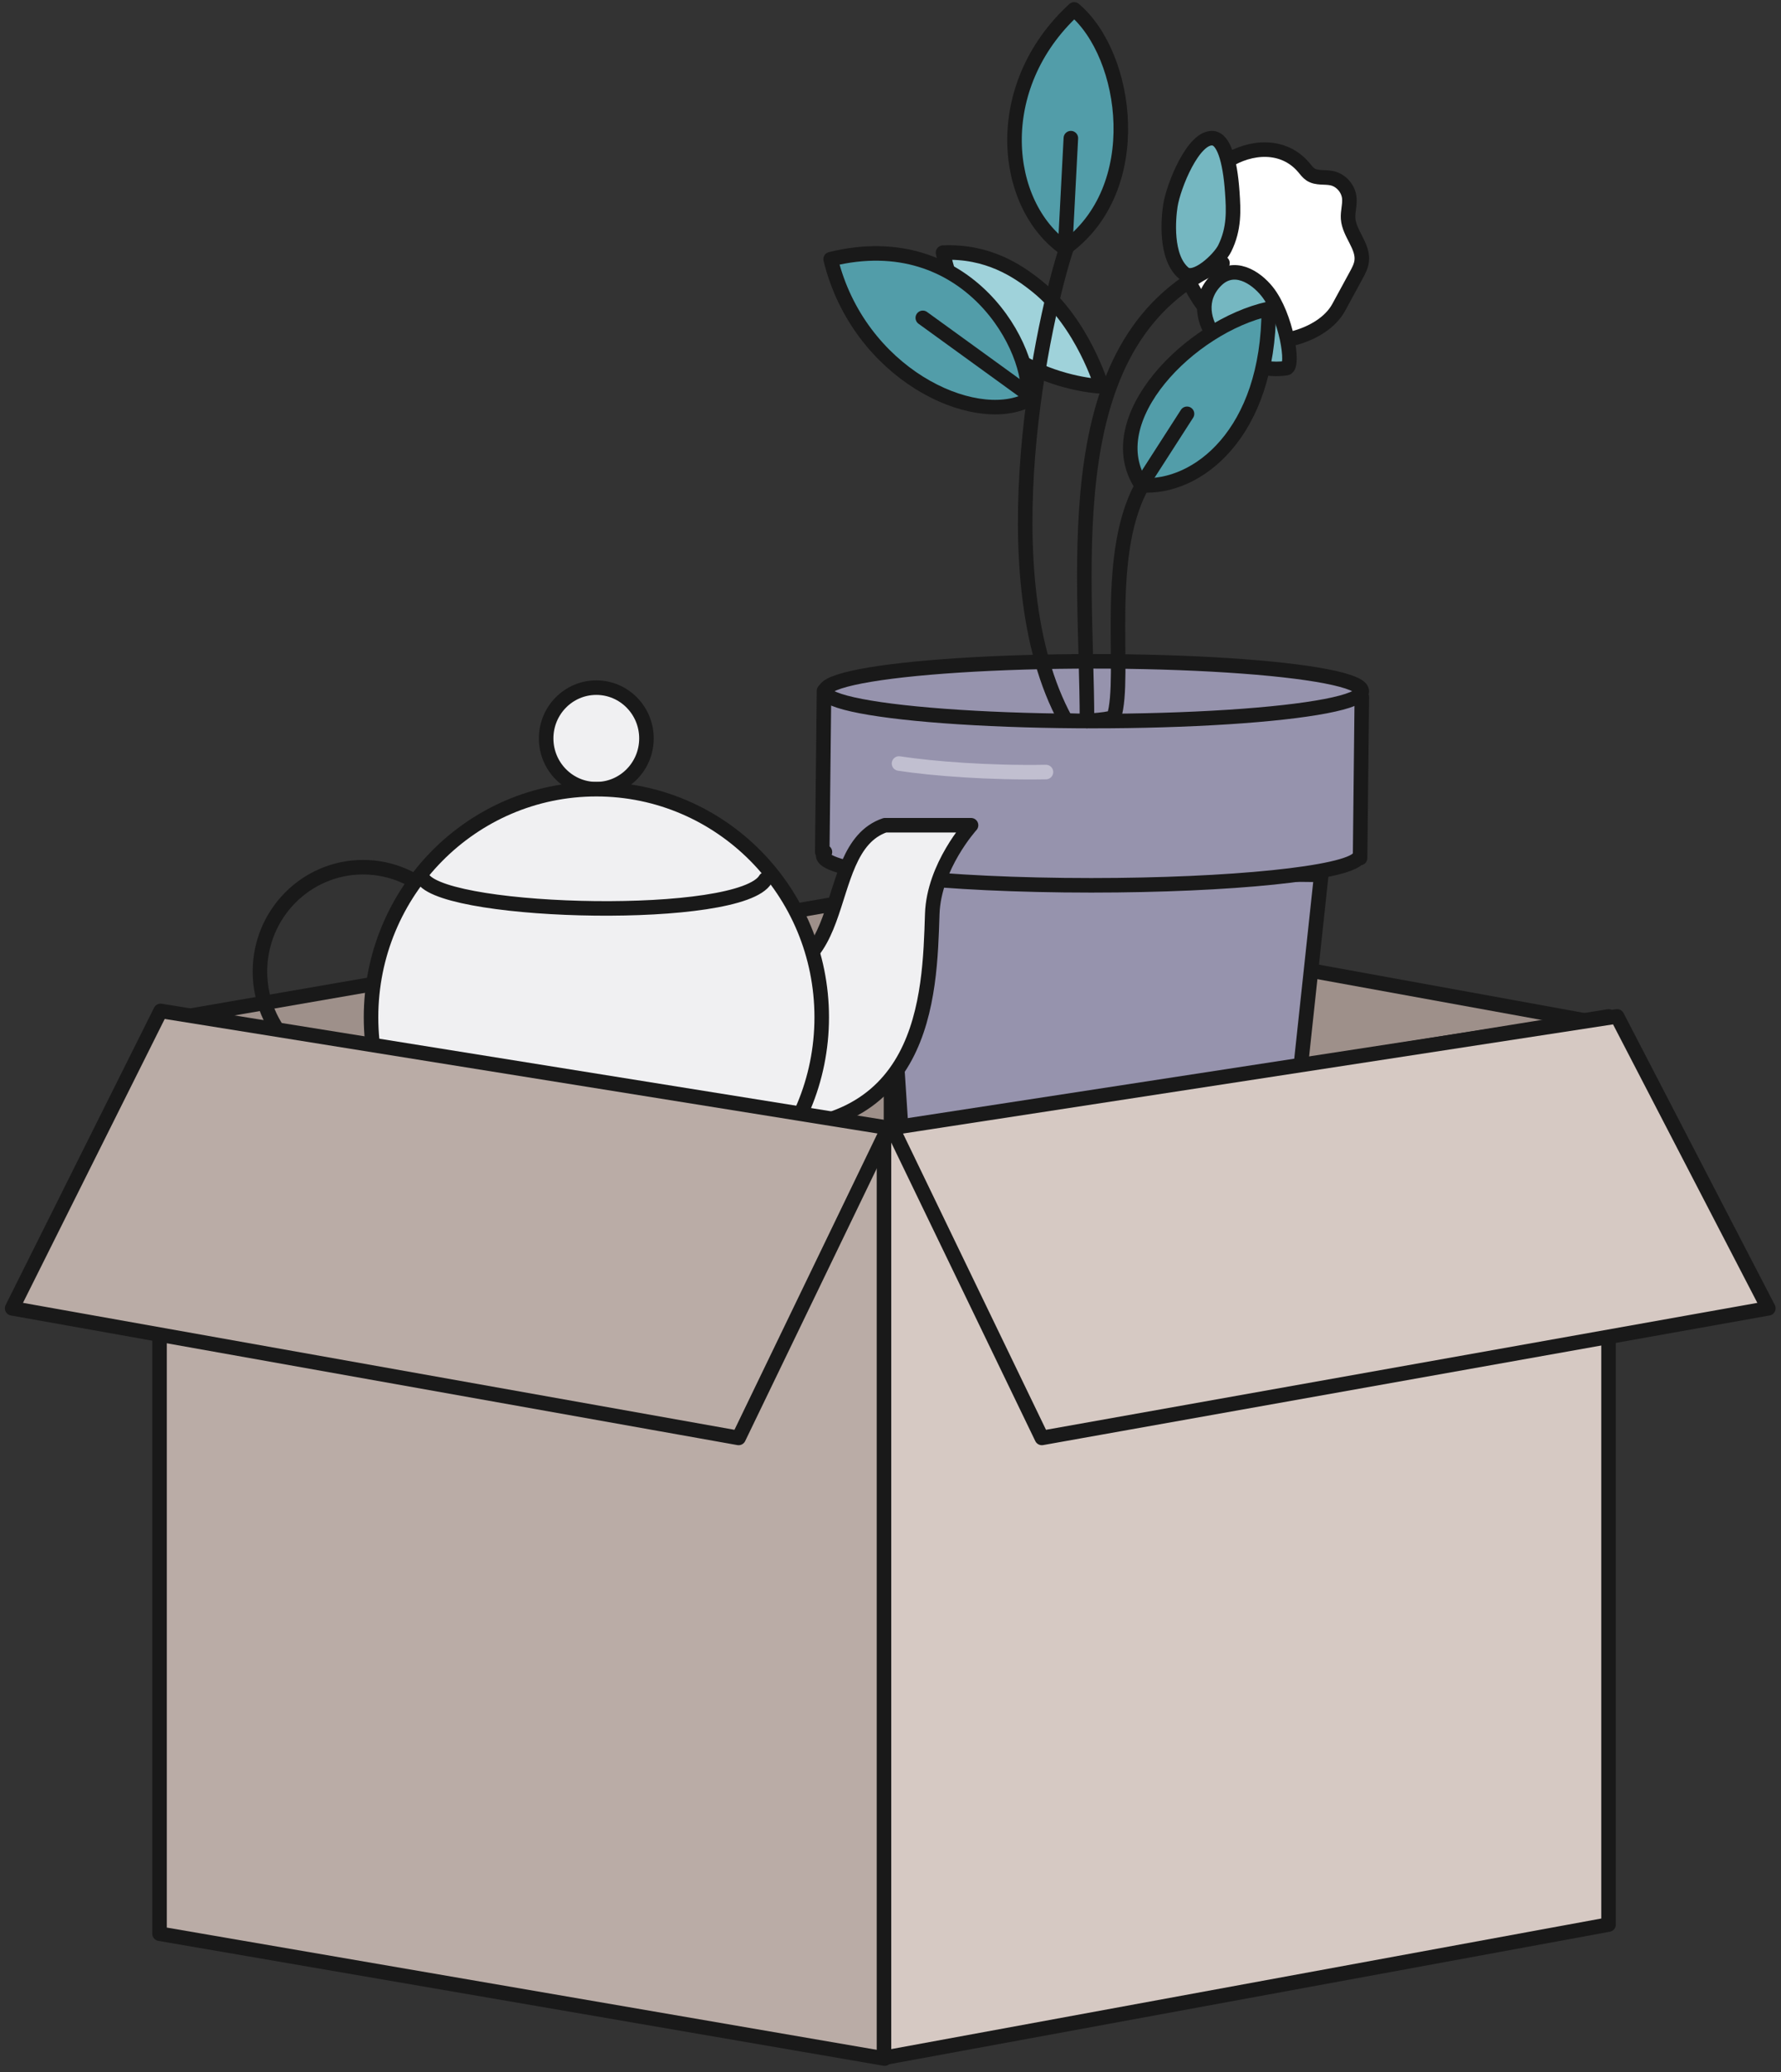 <?xml version="1.0" encoding="UTF-8"?> <svg xmlns="http://www.w3.org/2000/svg" width="245" height="285" viewBox="0 0 245 285" fill="none"><rect x="0" y="0" width="245" height="285" fill="#333333" stroke="none"/> <path d="M21.948 265.963L21.948 140.685L121.701 156.85V283.138L21.948 265.963Z" fill="#BAACA6" stroke="#191919" stroke-width="2" stroke-miterlimit="10" stroke-linecap="round" stroke-linejoin="round"></path> <path d="M122.59 122.99L22.14 140.405L122.59 156.636V122.99Z" fill="#9E908A" stroke="#191919" stroke-width="2" stroke-miterlimit="10" stroke-linecap="round" stroke-linejoin="round"></path> <path d="M122.588 122.99L222.75 141.215L122.588 156.636V122.99Z" fill="#9E908A" stroke="#191919" stroke-width="2" stroke-miterlimit="10" stroke-linecap="round" stroke-linejoin="round"></path> <path d="M169.682 173.235L130.91 172.833C127.577 172.798 124.936 170.203 124.724 166.848L121.654 119.666L181.759 120.326L176.764 166.889C176.342 170.558 173.296 173.309 169.682 173.235Z" fill="#9693AD" stroke="#191919" stroke-width="2" stroke-miterlimit="10" stroke-linecap="round" stroke-linejoin="round"></path> <path fill-rule="evenodd" clip-rule="evenodd" d="M113.355 95.015L187.339 95.85L187.097 118.018L186.859 118.015C185.238 120.117 169.407 121.767 150.118 121.767C129.751 121.767 113.24 119.928 113.24 117.659C113.24 117.499 113.322 117.342 113.481 117.187L113.112 117.183L113.355 95.015Z" fill="#9693AD"></path> <path d="M187.339 95.85L188.339 95.861C188.345 95.309 187.902 94.857 187.35 94.85L187.339 95.85ZM113.355 95.015L113.366 94.015C113.101 94.012 112.845 94.115 112.656 94.3C112.466 94.486 112.358 94.739 112.355 95.004L113.355 95.015ZM187.097 118.018L187.085 119.018C187.351 119.021 187.606 118.918 187.796 118.733C187.986 118.547 188.094 118.294 188.097 118.029L187.097 118.018ZM186.859 118.015L186.87 117.015C186.556 117.012 186.259 117.156 186.067 117.405L186.859 118.015ZM113.481 117.187L114.178 117.903C114.469 117.621 114.56 117.192 114.41 116.816C114.26 116.44 113.897 116.191 113.492 116.187L113.481 117.187ZM113.112 117.183L112.112 117.172C112.106 117.724 112.549 118.176 113.101 118.182L113.112 117.183ZM187.35 94.85L113.366 94.015L113.343 96.015L187.328 96.85L187.35 94.85ZM188.097 118.029L188.339 95.861L186.339 95.839L186.097 118.007L188.097 118.029ZM186.848 119.015L187.085 119.018L187.108 117.018L186.87 117.015L186.848 119.015ZM186.067 117.405C186.069 117.402 186.024 117.456 185.871 117.549C185.725 117.638 185.518 117.74 185.24 117.849C184.681 118.069 183.91 118.293 182.929 118.512C180.97 118.95 178.28 119.349 175.012 119.684C168.483 120.355 159.738 120.767 150.118 120.767V122.767C159.787 122.767 168.603 122.353 175.216 121.674C178.52 121.334 181.297 120.926 183.365 120.464C184.397 120.233 185.279 119.983 185.972 119.71C186.618 119.456 187.27 119.12 187.651 118.626L186.067 117.405ZM150.118 120.767C139.959 120.767 130.778 120.308 124.152 119.57C120.832 119.2 118.188 118.764 116.393 118.291C115.487 118.052 114.853 117.819 114.467 117.608C114.273 117.503 114.192 117.43 114.169 117.405C114.152 117.386 114.24 117.476 114.24 117.659H112.24C112.24 118.126 112.457 118.496 112.691 118.753C112.921 119.004 113.214 119.203 113.511 119.365C114.108 119.69 114.923 119.972 115.883 120.225C117.82 120.735 120.577 121.184 123.931 121.557C130.651 122.306 139.909 122.767 150.118 122.767V120.767ZM114.24 117.659C114.24 117.756 114.214 117.832 114.191 117.877C114.17 117.918 114.157 117.925 114.178 117.903L112.784 116.47C112.515 116.732 112.24 117.131 112.24 117.659H114.24ZM113.101 118.182L113.47 118.187L113.492 116.187L113.124 116.183L113.101 118.182ZM112.355 95.004L112.112 117.172L114.112 117.193L114.355 95.026L112.355 95.004Z" fill="#191919"></path> <ellipse cx="150.406" cy="95.067" rx="36.929" ry="4.108" fill="#9693AD" stroke="#191919" stroke-width="2" stroke-miterlimit="10" stroke-linecap="round" stroke-linejoin="round"></ellipse> <path d="M181.614 44.928C182.689 44.217 183.587 43.328 184.161 42.272L186.553 37.874C186.889 37.256 187.232 36.62 187.318 35.919C187.574 33.859 185.6 32.142 185.45 30.07C185.38 29.102 185.719 28.134 185.608 27.17C185.462 25.911 184.475 24.797 183.258 24.52C182.264 24.293 181.131 24.561 180.278 23.995C179.9 23.745 179.632 23.36 179.337 23.014C176.53 19.718 171.998 20.094 168.708 22.202C164.5 24.897 159.889 29.869 163.178 37.843C165.091 42.48 168.706 46.542 173.893 46.939C176.334 47.126 179.361 46.419 181.614 44.928L181.614 44.928Z" fill="white" stroke="#191919" stroke-width="2" stroke-linecap="round" stroke-linejoin="round"></path> <path d="M149.528 99.175C149.528 77.596 144.964 46.227 168.168 36.191" stroke="#191919" stroke-width="2" stroke-linecap="round" stroke-linejoin="round"></path> <path d="M151.546 53.149C151.546 53.149 133.447 52.525 129.728 34.748C135.848 34.484 139.982 37.204 142.735 39.441C148.977 44.514 151.546 53.149 151.546 53.149V53.149Z" fill="#9FD2DA" stroke="#191919" stroke-width="2" stroke-linecap="round" stroke-linejoin="round"></path> <path d="M169.514 26.408C169.197 21.855 168.275 19.17 166.882 19.013C164.186 18.709 161.421 25.576 160.999 28.296C160.742 29.951 160.225 35.377 162.857 37.579C164.378 38.852 167.744 35.653 168.476 34.17C169.823 31.443 169.689 28.933 169.514 26.408Z" fill="#75B7C1" stroke="#191919" stroke-width="2" stroke-linecap="round" stroke-linejoin="round"></path> <path d="M176.945 50.638C178.083 50.469 176.945 43.4 174.313 40.096C172.733 38.112 169.699 36.149 167.263 38.604C162.403 43.501 169.514 51.739 176.945 50.638V50.638Z" fill="#75B7C1" stroke="#191919" stroke-width="2" stroke-linecap="round" stroke-linejoin="round"></path> <path d="M123.67 105.014C128.373 105.735 136.146 106.322 143.884 106.188" stroke="#C1BFD0" stroke-width="2" stroke-miterlimit="10" stroke-linecap="round" stroke-linejoin="round"></path> <path d="M114.266 35.649C133.236 30.962 142.401 48.259 141.361 55.052C133.874 58.76 118.13 51.409 114.266 35.649Z" fill="#529DA9" stroke="#191919" stroke-width="2" stroke-miterlimit="10" stroke-linecap="round" stroke-linejoin="round"></path> <path d="M126.942 43.718L141.228 54.067" stroke="#191919" stroke-width="2" stroke-miterlimit="10" stroke-linecap="round" stroke-linejoin="round"></path> <path d="M147.763 1.297C136.146 11.999 137.937 28.152 146.477 34.156C157.842 26.002 155.215 7.574 147.763 1.297Z" fill="#529DA9" stroke="#191919" stroke-width="2" stroke-miterlimit="10" stroke-linecap="round" stroke-linejoin="round"></path> <path d="M147.311 19.003L146.627 32.133" stroke="#191919" stroke-width="2" stroke-miterlimit="10" stroke-linecap="round" stroke-linejoin="round"></path> <path d="M146.832 33.745C143.55 43.423 135.727 79.18 146.594 99.046C148.437 99.33 152.213 99.046 153.221 98.646C155.057 93.019 151.476 75.495 157.63 65.928" stroke="#191919" stroke-width="2" stroke-miterlimit="10" stroke-linecap="round" stroke-linejoin="round"></path> <path d="M174.537 42.477C174.537 59.636 164.677 67.262 157.035 66.738C151.004 57.716 163.737 44.85 174.537 42.477Z" fill="#529DA9" stroke="#191919" stroke-width="2" stroke-miterlimit="10" stroke-linecap="round" stroke-linejoin="round"></path> <path d="M163.289 56.915L158.03 65.096" stroke="#191919" stroke-width="2" stroke-miterlimit="10" stroke-linecap="round" stroke-linejoin="round"></path> <path d="M49.942 147.987C57.775 147.987 64.125 141.559 64.125 133.631C64.125 125.702 57.775 119.275 49.942 119.275C42.108 119.275 35.758 125.702 35.758 133.631C35.758 141.559 42.108 147.987 49.942 147.987Z" stroke="#191919" stroke-width="2" stroke-miterlimit="10" stroke-linecap="round" stroke-linejoin="round"></path> <path d="M82.029 108.544C85.839 108.544 88.928 105.417 88.928 101.561C88.928 97.704 85.839 94.578 82.029 94.578C78.219 94.578 75.13 97.704 75.13 101.561C75.13 105.417 78.219 108.544 82.029 108.544Z" fill="#F0F0F2" stroke="#191919" stroke-width="2" stroke-miterlimit="10" stroke-linecap="round" stroke-linejoin="round"></path> <path d="M99.287 184.989H64.779L68.434 165.749H95.632L99.287 184.989Z" fill="#BA9AF1" stroke="#191919" stroke-width="2" stroke-miterlimit="10" stroke-linecap="round" stroke-linejoin="round"></path> <path d="M121.736 113.504H133.58C133.58 113.504 128.462 119.128 128.243 125.714C127.877 136.962 127.512 156.942 101.996 155.166C76.48 153.39 100.095 132.892 100.095 132.892C118.3 138.442 111.939 116.834 121.736 113.504Z" fill="#F0F0F2" stroke="#191919" stroke-width="2" stroke-miterlimit="10" stroke-linecap="round" stroke-linejoin="round"></path> <path d="M82.039 171.295C99.159 171.295 113.038 157.248 113.038 139.92C113.038 122.591 99.159 108.544 82.039 108.544C64.918 108.544 51.04 122.591 51.04 139.92C51.04 157.248 64.918 171.295 82.039 171.295Z" fill="#F0F0F2" stroke="#191919" stroke-width="2" stroke-miterlimit="10" stroke-linecap="round" stroke-linejoin="round"></path> <path d="M58.26 120.938C61.91 125.793 101.911 126.75 105.301 120.938" stroke="#191919" stroke-width="2" stroke-miterlimit="10" stroke-linecap="round" stroke-linejoin="round"></path> <path d="M221.278 264.706V139.803L121.603 155.92V283.035L221.278 264.706Z" fill="#D6C9C3" stroke="#191919" stroke-width="2" stroke-miterlimit="10" stroke-linecap="round" stroke-linejoin="round"></path> <path d="M1.669 179.945L22.092 139.042L122.193 155.126L101.607 197.774L1.669 179.945Z" fill="#BAACA6" stroke="#191919" stroke-width="2" stroke-miterlimit="10" stroke-linecap="round" stroke-linejoin="round"></path> <path d="M243.259 179.945L222.452 139.796L122.734 155.126L143.32 197.774L243.259 179.945Z" fill="#D6C9C3" stroke="#191919" stroke-width="2" stroke-miterlimit="10" stroke-linecap="round" stroke-linejoin="round"></path> </svg> 